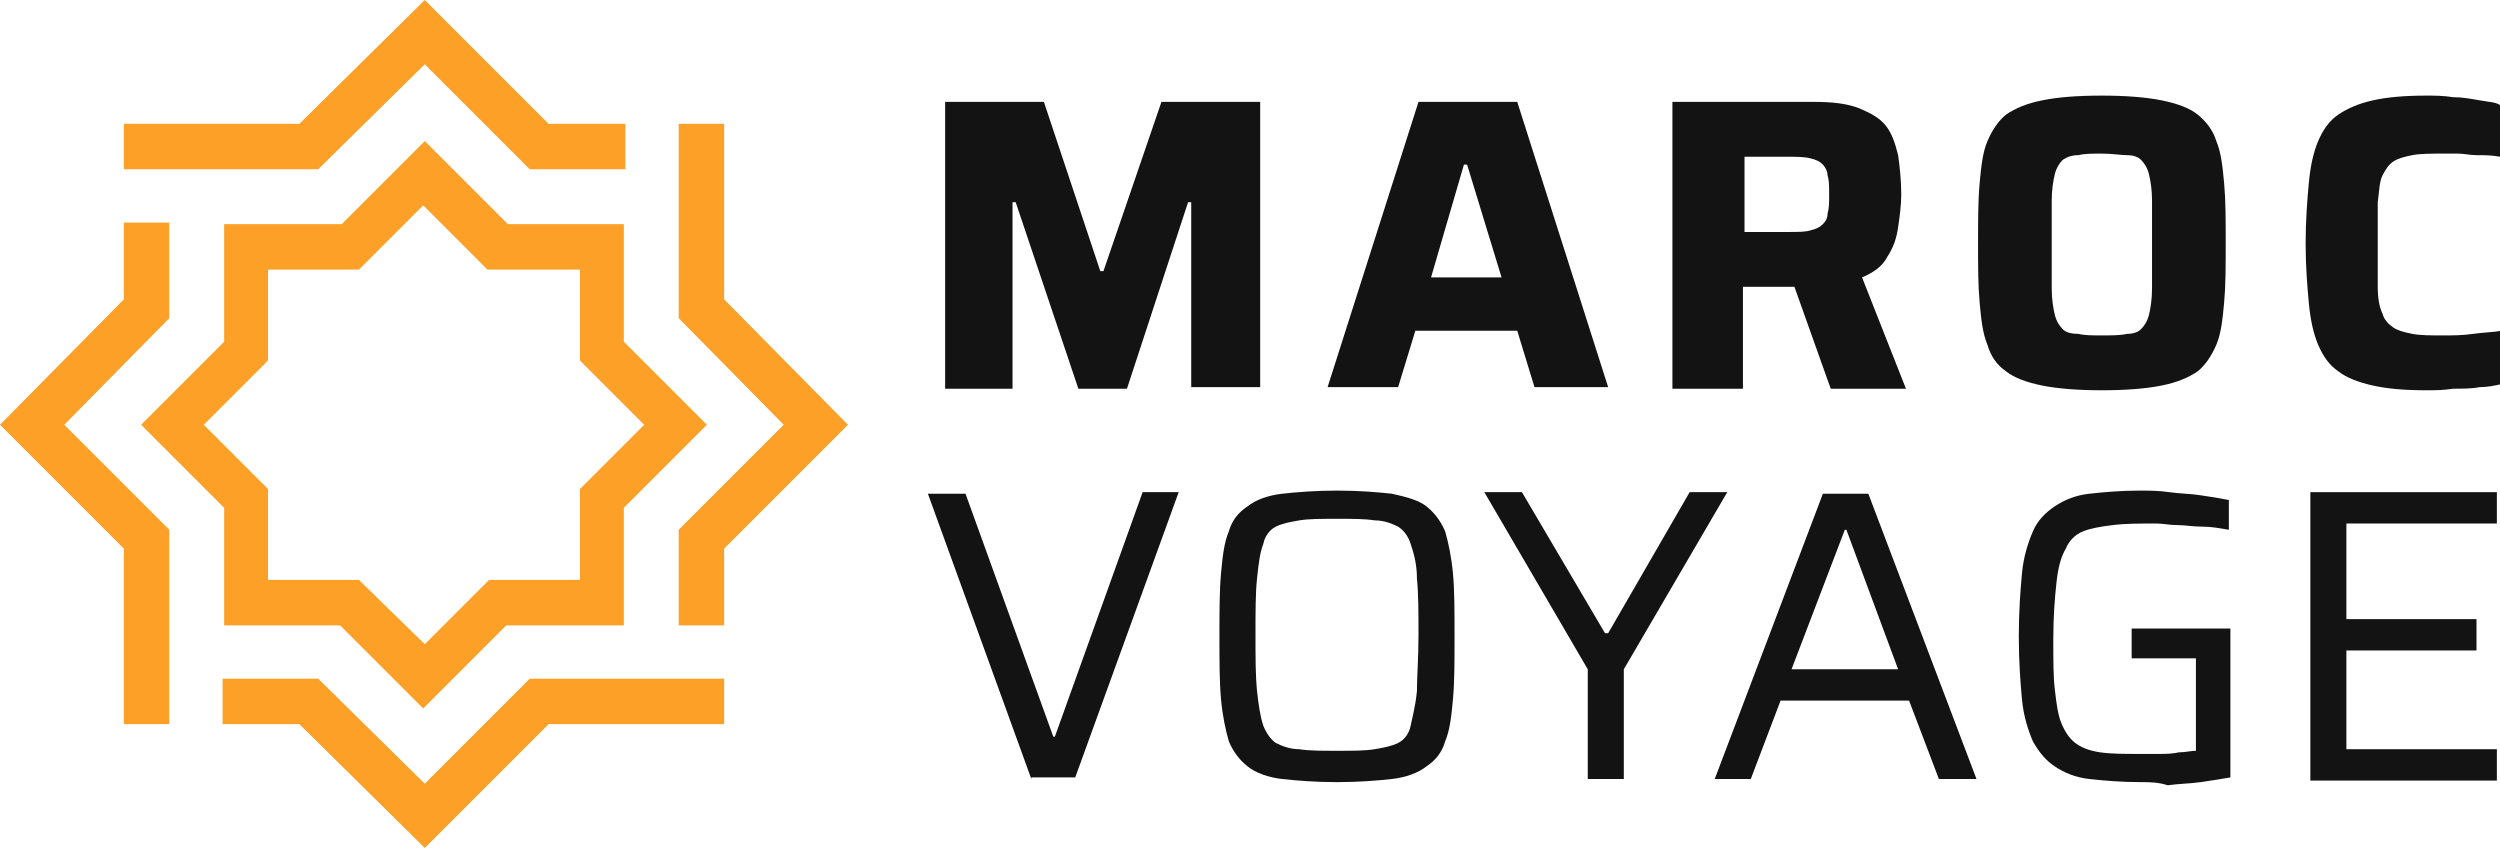 <?xml version="1.0" encoding="utf-8"?>
<!-- Generator: Adobe Illustrator 24.1.0, SVG Export Plug-In . SVG Version: 6.00 Build 0)  -->
<svg version="1.1" id="Layer_1" xmlns="http://www.w3.org/2000/svg" xmlns:xlink="http://www.w3.org/1999/xlink" x="0px" y="0px"
	 width="159.5px" height="54.1px" viewBox="0 0 159.5 54.1" style="enable-background:new 0 0 159.5 54.1;" xml:space="preserve">
<style type="text/css">
	.st0{fill:#131313;}
	.st1{fill:#FCA028;}
</style>
<g>
	<path class="st0" d="M60.3,24.7V6.5h6.3l3.6,10.8h0.2l3.7-10.8h6.3v18.2H76V12.9h-0.2l-3.9,11.9h-3.1l-4-11.9h-0.2v11.9H60.3z"/>
	<path class="st0" d="M84.7,24.7l5.8-18.2h6.3l5.8,18.2h-4.7l-1.1-3.6h-6.5l-1.1,3.6H84.7z M91.3,17.7h4.5l-2.2-7.2h-0.2L91.3,17.7z
		"/>
	<path class="st0" d="M106.7,24.7V6.5h9c1.2,0,2.1,0.1,2.9,0.4c0.7,0.3,1.3,0.6,1.7,1.1c0.4,0.5,0.6,1.1,0.8,1.9
		c0.1,0.7,0.2,1.6,0.2,2.5c0,0.7-0.1,1.4-0.2,2.1c-0.1,0.7-0.3,1.3-0.7,1.9c-0.3,0.6-0.9,1-1.6,1.3l2.8,7.1h-4.8l-2.6-7.3l1.1,0.7
		c-0.1,0.1-0.3,0.1-0.5,0.1c-0.2,0-0.4,0-0.6,0h-3v6.5H106.7z M111.4,14.8h2.7c0.6,0,1.1,0,1.4-0.1c0.4-0.1,0.6-0.2,0.8-0.4
		c0.2-0.2,0.3-0.4,0.3-0.7c0.1-0.3,0.1-0.7,0.1-1.2c0-0.5,0-0.9-0.1-1.2c0-0.3-0.2-0.6-0.3-0.7c-0.2-0.2-0.4-0.3-0.8-0.4
		c-0.4-0.1-0.9-0.1-1.5-0.1h-2.7V14.8z"/>
	<path class="st0" d="M134.1,24.9c-1.5,0-2.8-0.1-3.8-0.3c-1-0.2-1.8-0.5-2.3-0.9c-0.6-0.4-1-1-1.2-1.7c-0.3-0.7-0.4-1.6-0.5-2.7
		c-0.1-1.1-0.1-2.3-0.1-3.8c0-1.4,0-2.7,0.1-3.8c0.1-1.1,0.2-2,0.5-2.7c0.3-0.7,0.7-1.3,1.2-1.7c0.6-0.4,1.3-0.7,2.3-0.9
		c1-0.2,2.2-0.3,3.8-0.3c1.5,0,2.8,0.1,3.8,0.3s1.8,0.5,2.3,0.9s1,1,1.2,1.7c0.3,0.7,0.4,1.6,0.5,2.7c0.1,1.1,0.1,2.3,0.1,3.8
		c0,1.5,0,2.7-0.1,3.8c-0.1,1.1-0.2,2-0.5,2.7c-0.3,0.7-0.7,1.3-1.2,1.7c-0.6,0.4-1.3,0.7-2.3,0.9C136.9,24.8,135.6,24.9,134.1,24.9
		z M134.1,21.4c0.6,0,1.2,0,1.6-0.1c0.4,0,0.7-0.1,0.9-0.3c0.2-0.2,0.4-0.5,0.5-0.9c0.1-0.4,0.2-1,0.2-1.7s0-1.6,0-2.8
		c0-1.1,0-2.1,0-2.8s-0.1-1.3-0.2-1.7c-0.1-0.4-0.3-0.7-0.5-0.9c-0.2-0.2-0.5-0.3-0.9-0.3c-0.4,0-0.9-0.1-1.6-0.1
		c-0.6,0-1.1,0-1.5,0.1c-0.4,0-0.7,0.1-1,0.3c-0.2,0.2-0.4,0.5-0.5,0.9c-0.1,0.4-0.2,1-0.2,1.7s0,1.6,0,2.8c0,1.1,0,2.1,0,2.8
		s0.1,1.3,0.2,1.7c0.1,0.4,0.3,0.7,0.5,0.9c0.2,0.2,0.5,0.3,1,0.3C133,21.4,133.5,21.4,134.1,21.4z"/>
	<path class="st0" d="M154.8,24.9c-1.4,0-2.5-0.1-3.4-0.3c-0.9-0.2-1.7-0.5-2.2-0.9c-0.6-0.4-1-1-1.3-1.7c-0.3-0.7-0.5-1.6-0.6-2.7
		c-0.1-1.1-0.2-2.3-0.2-3.8c0-1.4,0.1-2.7,0.2-3.8c0.1-1.1,0.3-2,0.6-2.7c0.3-0.7,0.7-1.3,1.3-1.7s1.3-0.7,2.2-0.9
		c0.9-0.2,2-0.3,3.4-0.3c0.5,0,1.1,0,1.7,0.1c0.6,0,1.1,0.1,1.7,0.2c0.5,0.1,1,0.1,1.3,0.3V10c-0.5-0.1-1-0.1-1.5-0.1
		c-0.4,0-0.8-0.1-1.2-0.1c-0.3,0-0.6,0-0.9,0c-0.8,0-1.5,0-2,0.1c-0.5,0.1-0.9,0.2-1.2,0.4c-0.3,0.2-0.5,0.5-0.7,0.9
		c-0.2,0.4-0.2,1-0.3,1.7c0,0.7,0,1.6,0,2.7c0,1.1,0,1.9,0,2.7c0,0.7,0.1,1.3,0.3,1.7c0.1,0.4,0.4,0.7,0.7,0.9
		c0.3,0.2,0.7,0.3,1.2,0.4c0.5,0.1,1.2,0.1,2,0.1c0.6,0,1.2,0,1.9-0.1s1.3-0.1,1.8-0.2v3.4c-0.4,0.1-0.9,0.2-1.4,0.2
		c-0.5,0.1-1.1,0.1-1.7,0.1C155.9,24.9,155.3,24.9,154.8,24.9z"/>
	<path class="st0" d="M65.8,49.7l-6.6-18.2h2.4L67.2,47h0.1l5.6-15.6h2.3l-6.6,18.2H65.8z"/>
	<path class="st0" d="M85.3,49.9c-1.4,0-2.6-0.1-3.5-0.2c-0.9-0.1-1.7-0.4-2.2-0.8c-0.5-0.4-0.9-0.9-1.2-1.6
		c-0.2-0.7-0.4-1.6-0.5-2.7c-0.1-1.1-0.1-2.4-0.1-4c0-1.6,0-2.9,0.1-4c0.1-1.1,0.2-2,0.5-2.7c0.2-0.7,0.6-1.2,1.2-1.6
		c0.5-0.4,1.3-0.7,2.2-0.8c0.9-0.1,2.1-0.2,3.5-0.2s2.6,0.1,3.5,0.2c0.9,0.2,1.7,0.4,2.2,0.8c0.5,0.4,0.9,0.9,1.2,1.6
		c0.2,0.7,0.4,1.6,0.5,2.7c0.1,1.1,0.1,2.4,0.1,4c0,1.6,0,2.9-0.1,4c-0.1,1.1-0.2,2-0.5,2.7c-0.2,0.7-0.6,1.2-1.2,1.6
		c-0.5,0.4-1.3,0.7-2.2,0.8S86.7,49.9,85.3,49.9z M85.3,47.9c1,0,1.8,0,2.4-0.1c0.6-0.1,1.1-0.2,1.5-0.4c0.4-0.2,0.7-0.6,0.8-1.1
		s0.3-1.2,0.4-2.2c0-0.9,0.1-2.1,0.1-3.6c0-1.4,0-2.6-0.1-3.6c0-0.9-0.2-1.6-0.4-2.2s-0.5-0.9-0.8-1.1c-0.4-0.2-0.9-0.4-1.5-0.4
		c-0.6-0.1-1.4-0.1-2.4-0.1s-1.8,0-2.4,0.1c-0.6,0.1-1.1,0.2-1.5,0.4c-0.4,0.2-0.7,0.6-0.8,1.1c-0.2,0.5-0.3,1.2-0.4,2.2
		c-0.1,0.9-0.1,2.1-0.1,3.6c0,1.5,0,2.6,0.1,3.6c0.1,0.9,0.2,1.6,0.4,2.2c0.2,0.5,0.5,0.9,0.8,1.1c0.4,0.2,0.9,0.4,1.5,0.4
		C83.5,47.9,84.3,47.9,85.3,47.9z"/>
	<path class="st0" d="M101.3,49.7v-7l-6.6-11.3h2.4l5.3,9h0.2l5.2-9h2.4l-6.6,11.3v7H101.3z"/>
	<path class="st0" d="M109.4,49.7l6.9-18.2h2.9l6.9,18.2h-2.4l-1.9-5h-8.2l-1.9,5H109.4z M114.3,42.7h6.8l-3.3-8.9h-0.1L114.3,42.7z
		"/>
	<path class="st0" d="M136.6,49.9c-1.3,0-2.4-0.1-3.3-0.2s-1.6-0.4-2.2-0.8c-0.6-0.4-1-0.9-1.4-1.6c-0.3-0.7-0.6-1.6-0.7-2.7
		c-0.1-1.1-0.2-2.4-0.2-4c0-1.6,0.1-2.9,0.2-4c0.1-1.1,0.4-2,0.7-2.7c0.3-0.7,0.8-1.2,1.4-1.6c0.6-0.4,1.3-0.7,2.2-0.8
		c0.9-0.1,2-0.2,3.2-0.2c0.6,0,1.2,0,1.9,0.1c0.7,0.1,1.4,0.1,2,0.2c0.7,0.1,1.3,0.2,1.8,0.3v1.9c-0.6-0.1-1.1-0.2-1.7-0.2
		s-1.1-0.1-1.6-0.1c-0.5,0-0.9-0.1-1.3-0.1c-1.1,0-2,0-2.8,0.1c-0.8,0.1-1.4,0.2-1.9,0.4s-0.9,0.6-1.1,1.1c-0.3,0.5-0.5,1.2-0.6,2.2
		c-0.1,0.9-0.2,2.1-0.2,3.6c0,1.3,0,2.4,0.1,3.2c0.1,0.9,0.2,1.6,0.4,2.1c0.2,0.5,0.5,1,0.9,1.3c0.4,0.3,0.9,0.5,1.6,0.6
		c0.7,0.1,1.5,0.1,2.5,0.1c0.4,0,0.8,0,1.2,0c0.4,0,0.9,0,1.3-0.1c0.4,0,0.8-0.1,1.1-0.1v-5.9h-4.1v-1.9h6.3v9.5
		c-0.6,0.1-1.2,0.2-1.9,0.3c-0.7,0.1-1.4,0.1-2.1,0.2C137.7,49.9,137.1,49.9,136.6,49.9z"/>
	<path class="st0" d="M147.4,49.7V31.4h11.9v2h-9.6v6.1h8.3v2h-8.3v6.3h9.6v2H147.4z"/>
</g>
<g>
	<polygon class="st1" points="10.8,20.3 10.8,14.2 7.9,14.2 7.9,19.1 0,27.1 7.9,35 7.9,46.2 10.8,46.2 10.8,33.8 4.1,27.1 	"/>
	<polygon class="st1" points="27.1,4.1 33.8,10.8 39.9,10.8 39.9,7.9 35,7.9 27.1,0 19.1,7.9 7.9,7.9 7.9,10.8 20.3,10.8 	"/>
	<path class="st1" d="M15.2,39.9h1.9h4.6l5.3,5.3l5.3-5.3h7.5v-0.8V37v-4.6l5.3-5.3l-5.3-5.3v-7.5H39h-2h-4.6l-5.3-5.3l-5.3,5.3
		h-7.5v0.9v2v4.6l-5.3,5.3l5.3,5.3v7.5H15.2z M13,27.1l4.1-4.1v-5.8h5.8l4.1-4.1l4.1,4.1H37h0v5.8l4.1,4.1L37,31.2V37h-5.8l-4.1,4.1
		L22.9,37h-5.8v-5.8L13,27.1z"/>
	<polygon class="st1" points="27.1,50 20.3,43.3 14.2,43.3 14.2,46.2 19.1,46.2 27.1,54.1 35,46.2 46.2,46.2 46.2,43.3 33.8,43.3 	
		"/>
	<polygon class="st1" points="46.2,19.1 46.2,7.9 43.3,7.9 43.3,20.3 50,27.1 43.3,33.8 43.3,39.9 46.2,39.9 46.2,35 54.1,27.1 	"/>
</g>
</svg>
